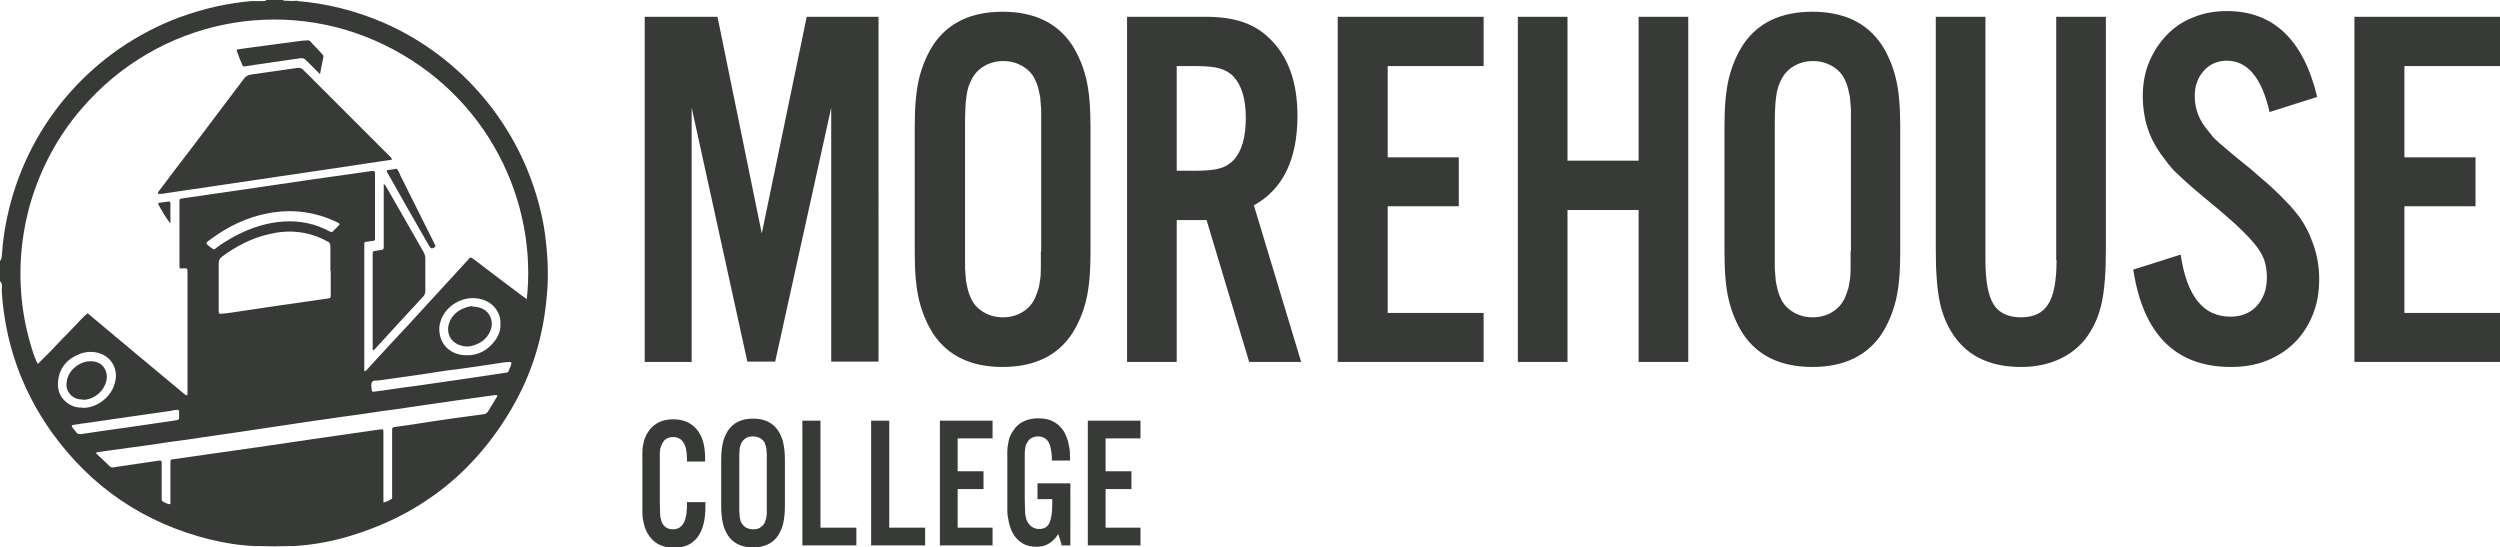 <?xml version="1.0" encoding="UTF-8"?>
<svg id="Layer_2" data-name="Layer 2" xmlns="http://www.w3.org/2000/svg" viewBox="0 0 74.53 16.32">
  <defs>
    <style>
      .cls-1 {
        fill: #373a36;
        fill-rule: evenodd;
      }
    </style>
  </defs>
  <g id="art">
    <g>
      <path id="Fill-1" class="cls-1" d="M70.19,10.79h4.35v-1.46h-2.86v-3.18h2.12v-1.46h-2.12V1.97h2.86V.5h-4.35v10.29ZM63.6,8.06c.3,1.92,1.27,2.88,2.91,2.88.39,0,.75-.06,1.07-.19.32-.13.6-.31.83-.54.23-.23.41-.51.54-.83.13-.32.19-.67.19-1.07,0-.35-.06-.69-.17-1.01-.11-.32-.26-.62-.45-.87-.08-.1-.16-.2-.24-.29-.09-.09-.18-.19-.29-.3-.11-.11-.23-.22-.37-.35-.14-.12-.32-.27-.52-.45-.26-.21-.46-.37-.6-.49-.14-.12-.25-.21-.33-.28-.08-.07-.14-.13-.19-.18-.04-.05-.09-.11-.15-.19-.27-.31-.4-.65-.4-1.04,0-.3.09-.55.27-.75.18-.2.41-.3.69-.3.61,0,1.04.51,1.27,1.53l1.42-.45c-.41-1.71-1.31-2.56-2.69-2.56-.36,0-.7.06-1.01.19-.31.12-.57.3-.79.53-.22.23-.39.49-.52.8-.13.31-.19.65-.19,1.02,0,.65.18,1.22.53,1.71.09.12.17.23.24.32.07.09.16.19.27.29.11.11.26.24.45.41.19.16.46.39.79.66.28.24.51.44.69.62.18.18.33.34.44.49.11.15.19.3.23.44.04.14.06.29.06.46,0,.35-.1.63-.3.85-.2.22-.47.32-.79.32-.81,0-1.3-.62-1.48-1.85l-1.42.45ZM61.31,7.75c0,.62-.08,1.06-.25,1.32-.16.26-.43.39-.81.39s-.66-.13-.82-.39c-.16-.26-.24-.7-.24-1.32V.5h-1.48v6.97c0,.65.04,1.16.12,1.54.08.38.22.71.42,1,.43.62,1.1.93,2,.93.43,0,.82-.08,1.16-.24.34-.16.62-.39.83-.69.2-.29.34-.62.42-1,.08-.38.12-.89.12-1.54V.5h-1.48v7.25ZM55.17,7.49c0,.21,0,.38,0,.53,0,.14-.01.27-.03.37-.01.1-.03.19-.06.27-.02.08-.06.16-.09.24-.09.18-.21.31-.38.41-.17.1-.36.15-.57.15s-.4-.05-.57-.15c-.17-.1-.3-.23-.38-.41-.04-.08-.07-.16-.09-.24-.02-.08-.04-.17-.06-.28-.01-.11-.02-.23-.03-.37,0-.14,0-.31,0-.52v-3.7c0-.41.01-.71.04-.9.02-.19.07-.36.15-.51.09-.18.21-.31.38-.41.17-.1.36-.15.57-.15s.4.05.57.15c.17.1.3.23.38.41.04.08.07.16.09.24.02.08.04.17.06.27.01.1.02.23.03.37,0,.14,0,.32,0,.53v3.7ZM51.41,7.52c0,.59.04,1.06.13,1.43.09.37.23.7.42,1,.44.66,1.13.99,2.07.99s1.63-.33,2.07-.99c.19-.3.33-.63.42-1,.09-.37.13-.85.13-1.43v-3.75c0-.59-.04-1.06-.13-1.43-.09-.37-.23-.7-.42-1-.44-.66-1.13-.99-2.07-.99s-1.63.33-2.07.99c-.19.3-.33.63-.42,1-.09.37-.13.85-.13,1.43v3.75ZM45.25,10.79h1.48v-4.53h2.12v4.53h1.48V.5h-1.48v4.29h-2.12V.5h-1.48v10.29ZM39.88,10.79h4.35v-1.46h-2.86v-3.18h2.12v-1.46h-2.12V1.97h2.86V.5h-4.35v10.29ZM35.08,5.1V1.97h.55c.32,0,.56.02.73.07.17.05.31.13.42.25.24.26.36.67.36,1.23s-.12.99-.36,1.25c-.12.12-.26.21-.42.25-.17.05-.41.07-.73.07h-.55ZM33.6,10.79h1.48v-4.23h.89l1.27,4.23h1.55l-1.41-4.67c.86-.47,1.3-1.36,1.3-2.67,0-1.03-.29-1.8-.86-2.33-.23-.22-.49-.37-.79-.47-.3-.1-.67-.15-1.11-.15h-2.32v10.29ZM31.03,7.49c0,.21,0,.38,0,.53,0,.14-.01.27-.03.37-.01.1-.03.19-.06.27-.02.08-.06.16-.09.24-.09.18-.21.31-.38.41-.17.1-.36.15-.57.15s-.4-.05-.57-.15c-.17-.1-.3-.23-.38-.41-.04-.08-.07-.16-.09-.24-.02-.08-.04-.17-.06-.28-.01-.11-.02-.23-.03-.37,0-.14,0-.31,0-.52v-3.7c0-.41.01-.71.04-.9.02-.19.07-.36.15-.51.09-.18.21-.31.38-.41.17-.1.36-.15.57-.15s.4.05.57.15c.17.1.3.23.38.41.04.08.07.16.09.24.02.08.04.17.06.27.01.1.02.23.03.37,0,.14,0,.32,0,.53v3.7ZM27.27,7.52c0,.59.04,1.06.13,1.43.09.37.23.7.42,1,.44.66,1.13.99,2.07.99s1.63-.33,2.07-.99c.19-.3.33-.63.42-1,.09-.37.13-.85.13-1.43v-3.75c0-.59-.04-1.06-.13-1.43-.09-.37-.23-.7-.42-1-.44-.66-1.13-.99-2.07-.99s-1.63.33-2.07.99c-.19.3-.33.63-.42,1-.09.37-.13.85-.13,1.43v3.75ZM19.21,10.79h1.41V3.21l1.66,7.57h.83l1.67-7.57v7.57h1.41V.5h-2.14l-1.34,6.46-1.32-6.46h-2.17v10.29Z"/>
      <path id="Fill-5" class="cls-1" d="M32.43,16.26h1.57v-.53h-1.04v-1.15h.77v-.53h-.77v-.98h1.04v-.53h-1.57v3.72ZM31.63,16.26h.28v-1.85h-.98v.47h.44v.15c0,.26-.03.45-.09.57-.06.12-.16.17-.31.17-.09,0-.16-.03-.23-.08-.06-.05-.11-.12-.14-.2-.02-.07-.04-.15-.04-.24,0-.09-.01-.21-.01-.37v-1.14c0-.08,0-.14,0-.2,0-.05,0-.1.01-.14,0-.04.01-.07.02-.11,0-.03.02-.06.04-.09.03-.06.07-.11.13-.14.06-.03.12-.05.19-.05.15,0,.25.06.32.17.06.11.1.3.1.55h.54c0-.17,0-.32-.03-.43-.02-.12-.05-.22-.09-.31-.07-.17-.18-.3-.32-.39-.14-.09-.31-.13-.51-.13-.16,0-.3.03-.43.09-.13.06-.23.15-.3.26-.04.06-.08.11-.1.17-.03.06-.05.13-.06.21-.02.08-.03.17-.03.27,0,.1,0,.23,0,.38v1.03c0,.13,0,.24,0,.34,0,.1.01.18.03.26.01.08.03.15.05.21.02.06.04.13.07.18.07.14.17.24.29.32.13.08.27.11.43.11.14,0,.26-.03.36-.09.1-.06.2-.15.29-.29l.1.32ZM28.02,16.26h1.57v-.53h-1.04v-1.15h.77v-.53h-.77v-.98h1.04v-.53h-1.57v3.72ZM25.98,16.26h1.6v-.53h-1.07v-3.19h-.54v3.72ZM23.93,16.26h1.6v-.53h-1.07v-3.19h-.54v3.72ZM22.86,15.07c0,.07,0,.14,0,.19,0,.05,0,.1-.01.13,0,.04-.01.07-.02.1s-.02.06-.03.09c-.03.06-.08.11-.14.15-.06.04-.13.05-.21.05s-.14-.02-.21-.05c-.06-.04-.11-.09-.14-.15-.01-.03-.03-.06-.03-.09,0-.03-.02-.06-.02-.1,0-.04,0-.08-.01-.13,0-.05,0-.11,0-.19v-1.34c0-.15,0-.26.01-.33,0-.07.03-.13.05-.19.03-.06.08-.11.14-.15.06-.04.13-.05.21-.05s.14.02.21.05c.06.04.11.08.14.15.01.03.02.06.03.09,0,.03.02.06.02.1,0,.04,0,.08.01.13,0,.05,0,.12,0,.19v1.34ZM21.5,15.08c0,.21.02.38.05.52.03.13.08.25.15.36.16.24.41.36.75.36s.59-.12.75-.36c.07-.11.12-.23.15-.36.03-.13.05-.31.05-.52v-1.36c0-.21-.02-.39-.05-.52-.03-.13-.08-.25-.15-.36-.16-.24-.41-.36-.75-.36s-.59.12-.75.36c-.07.11-.12.23-.15.36-.03.13-.05.31-.05.52v1.36ZM20.48,14.96c0,.13,0,.22-.01.28,0,.06-.01.11-.02.15-.05.26-.18.39-.39.39-.08,0-.15-.02-.21-.06-.06-.04-.1-.1-.13-.18-.02-.06-.04-.14-.04-.22s-.01-.19-.01-.34v-1.24c0-.07,0-.14,0-.19,0-.05,0-.1.01-.14,0-.04.02-.08.03-.11.01-.03.02-.06.04-.09.06-.12.17-.18.32-.18.27,0,.41.22.41.65v.08h.54v-.11c0-.37-.08-.65-.25-.85-.17-.2-.4-.3-.7-.3-.16,0-.31.03-.43.09-.12.06-.23.15-.3.26-.04.06-.08.12-.1.18-.03.06-.05.13-.06.2-.02.08-.03.17-.03.27,0,.1,0,.23,0,.38v1.04c0,.14,0,.26,0,.36,0,.1.01.19.03.26.01.08.03.14.05.2.02.06.05.12.08.17.08.13.18.24.31.31.13.07.29.11.46.11.32,0,.55-.1.71-.31.16-.21.24-.51.24-.92v-.13h-.54Z"/>
      <path class="cls-1" d="M5.34,12.39c0-.06,0-.09,0-.11,0-.05-.02-.07-.07-.06-.06,0-.13.02-.19.03-.4.06-.79.11-1.19.17-.41.06-.83.12-1.24.18-.16.02-.31.04-.47.07-.04,0-.05.03-.03.06.03.05.07.09.11.14.04.07.1.08.17.07.44-.07.88-.13,1.32-.19.48-.07.95-.14,1.43-.21.18-.03.16-.02.16-.15h0ZM2.46,12.16c.42.01.92-.33.99-.87.04-.29-.11-.64-.49-.76-.19-.06-.39-.05-.58.02-.38.15-.62.42-.65.84-.02.27.08.49.3.64.13.09.28.13.43.12h0ZM14.92,9.65c.01-.29-.17-.62-.57-.73-.48-.13-1.02.14-1.2.61-.06.16-.07.32-.03.48.07.31.34.56.74.58.38.02.68-.14.9-.44.11-.15.17-.32.16-.5h0ZM11.12,11.68c.1-.01.21-.03.31-.04.33-.05.67-.1,1-.14.32-.05.65-.09.97-.14.34-.05.68-.1,1.02-.15.22-.03.45-.07.67-.1.04,0,.07-.03.08-.06,0-.02.02-.04.02-.06.02-.06.07-.12.05-.19-.06-.02-.13,0-.19,0-.27.04-.53.08-.8.12-.32.05-.64.09-.96.13-.26.04-.52.08-.78.12-.4.06-.8.11-1.21.17-.07.01-.17-.01-.21.05-.04.06-.01.15-.01.23,0,.01,0,.03.02.05h0ZM10.13,6.68s-.04-.03-.05-.04c-.67-.33-1.37-.42-2.1-.28-.63.12-1.2.4-1.71.78-.04.03-.09.06-.12.11.03.06.09.09.14.13.09.07.09.07.17,0,.14-.11.3-.2.45-.29.43-.24.88-.41,1.37-.47.48-.06.95,0,1.39.2.08.03.14.09.23.1.06-.06.12-.12.18-.18.01-.01.03-.03.05-.06h0ZM9.85,8.06c0-.24,0-.48,0-.71,0-.08-.02-.13-.1-.16-.01,0-.03-.01-.04-.02-.54-.28-1.11-.33-1.69-.19-.52.12-.98.36-1.4.67-.08.06-.1.12-.1.21,0,.43,0,.87,0,1.3,0,.24-.02.2.21.18.01,0,.02,0,.03,0,.47-.07.94-.14,1.41-.21.53-.08,1.07-.15,1.6-.23.08-.01.09-.02.09-.1,0-.24,0-.49,0-.73h0ZM11.43,14.98c.1-.02.17-.06.24-.1.01,0,.02-.03.02-.04,0-.04,0-.08,0-.13v-1.78s0-.07,0-.11c0-.07.01-.08.08-.09.36-.05.71-.1,1.07-.16.52-.08,1.05-.15,1.57-.22.07,0,.11-.04.15-.1.08-.13.15-.25.23-.38.02-.03.04-.05.03-.09-.02,0-.05,0-.08,0-.38.05-.76.11-1.15.16-.41.06-.83.12-1.24.18-.33.05-.66.1-.99.14-.4.06-.8.12-1.19.17-.32.05-.65.09-.97.14-.4.06-.81.12-1.21.18-.33.05-.67.1-1,.15-.32.05-.65.09-.97.14-.33.05-.66.1-.99.14-.4.06-.79.12-1.19.17-.31.04-.62.09-.93.13-.01,0-.04,0-.04.02,0,.01,0,.03.02.04.13.12.26.24.38.36.04.04.08.04.13.03.36-.05.72-.11,1.08-.16.09-.01.18-.03.27-.04.05,0,.07,0,.07.06,0,.03,0,.06,0,.1v.86s0,.08,0,.13c0,.02,0,.05.02.06.07.04.14.09.24.09v-1.16s0-.07,0-.11c0-.05.02-.06.07-.07.01,0,.02,0,.03,0,.37-.05.74-.11,1.11-.16.47-.07.94-.13,1.41-.2.54-.08,1.09-.16,1.63-.24.65-.09,1.3-.19,1.95-.28.16-.02.15-.03.15.13v2.05ZM15.7,8.96c.34-2.93-1.15-6.12-4.24-7.62C8.43-.14,4.73.58,2.45,3.22c-.73.84-1.24,1.8-1.55,2.86-.3,1.07-.37,2.15-.2,3.25.08.54.31,1.35.43,1.52.12-.13.25-.25.37-.37.12-.13.24-.25.36-.38.13-.13.25-.26.38-.39.12-.12.23-.26.37-.37.04.03.07.05.1.08.41.34.82.69,1.23,1.03.5.42,1,.83,1.5,1.25.03.03.07.05.1.08.02.01.04,0,.05-.02,0-.04,0-.08,0-.13v-3.46s0-.07,0-.11c0-.04-.02-.06-.06-.06-.02,0-.04,0-.06,0-.12.02-.12,0-.12-.11,0-.01,0-.02,0-.03,0-.59,0-1.18,0-1.78,0-.03,0-.06,0-.1,0-.04.02-.06.06-.06.02,0,.04,0,.06-.01.51-.07,1.01-.15,1.52-.22.73-.11,1.45-.21,2.18-.32.63-.09,1.27-.18,1.9-.27.1-.01.11,0,.11.09,0,.02,0,.03,0,.05,0,.6,0,1.2,0,1.79,0,.03,0,.06,0,.1,0,.03-.02.05-.05.05-.07.01-.15.02-.22.03-.03,0-.05.02-.05.05,0,.04,0,.07,0,.11,0,.82,0,1.64,0,2.46,0,.39,0,.77,0,1.16,0,.03-.02.07.03.08.05-.05.1-.1.15-.16.37-.4.74-.81,1.12-1.21.59-.65,1.19-1.29,1.78-1.94.09-.1.07-.11.2-.02.48.37.96.73,1.44,1.09.04.03.08.05.13.09h0ZM8.85.03c.89.07,1.75.29,2.57.64,2.35,1.02,4.09,3.1,4.69,5.59.12.48.18.97.21,1.46.02.37.02.74-.02,1.11-.1,1.18-.43,2.29-1.03,3.32-1.15,1.99-2.84,3.28-5.05,3.89-.48.13-.97.21-1.47.24-.05,0-.1,0-.16,0-.28.01-.56.01-.83,0-.05,0-.1,0-.16,0-.46-.02-.9-.09-1.35-.2-1.96-.49-3.54-1.56-4.72-3.21C.64,11.61.14,10.2.05,8.64c.02-.09.02-.19-.05-.26v-.6c.06-.06.05-.15.06-.22.03-.45.1-.89.21-1.33C.91,3.6,2.81,1.47,5.34.52c.71-.26,1.44-.43,2.19-.49.12.01.24,0,.36,0,.02,0,.04-.02.05-.03h.48s.04.02.06.02c.13,0,.26.02.39,0h0ZM11.68,4.76c-2.3.35-4.59.68-6.87,1.02-.03,0-.06,0-.09,0-.03-.05.01-.07.03-.1.32-.43.65-.86.98-1.29.51-.68,1.03-1.36,1.54-2.04.06-.08.13-.12.23-.13.42-.06.84-.12,1.26-.18.21-.03.21-.03.36.12.82.82,1.63,1.63,2.45,2.45.04.04.09.07.12.15M11.43,5.49c.06.01.06.05.08.07.37.65.74,1.29,1.11,1.94.03.06.06.12.06.19,0,.32,0,.64,0,.97,0,.08-.02.14-.08.2-.47.5-.93,1.01-1.4,1.52-.02.02-.04.05-.07.06-.03,0-.02-.03-.02-.05,0-.93,0-1.86,0-2.79,0-.02,0-.03,0-.05,0-.05.02-.06.07-.07.06-.01.13-.02.19-.03.04,0,.07-.02.07-.07,0-.04,0-.08,0-.13v-1.75ZM9.54,2.21c-.13-.13-.24-.24-.35-.35-.14-.14-.14-.14-.33-.11-.41.06-.83.12-1.24.18-.11.02-.22.03-.33.05-.03,0-.05,0-.06-.03-.06-.14-.12-.28-.17-.43-.01-.03,0-.05.04-.05.09-.01.19-.03.28-.04.55-.07,1.1-.15,1.65-.22.01,0,.02,0,.03,0,.18-.01.14-.03.26.1.1.1.2.21.29.31.02.02.04.05.03.08-.03.16-.06.32-.1.51M11.55,5.07s0,0,.01,0c.09-.01.18-.02.26-.04.07.06.09.15.13.23.33.66.66,1.32.99,1.98.01.03.03.06.04.09,0,.02,0,.03-.02.04-.02.01-.04.02-.06.03-.03.01-.05,0-.07-.02-.02-.03-.04-.06-.06-.09-.4-.7-.8-1.39-1.19-2.09-.02-.03-.05-.07-.05-.11M5.09,6.67c-.12-.13-.33-.49-.38-.6.02-.02.04-.03.07-.03.08-.01.16-.02.23-.03.05,0,.07,0,.07.05,0,.2,0,.41,0,.61M14.09,9.14c.13,0,.22.03.31.07.21.11.31.36.24.59-.08.26-.27.42-.53.5-.12.04-.25.04-.37,0-.29-.08-.44-.35-.36-.64.08-.26.27-.42.53-.5.07-.02.13-.04.18-.03M2.47,11.91c-.18,0-.32-.06-.42-.21-.08-.12-.08-.25-.05-.38.07-.32.41-.57.74-.55.29.01.48.25.44.54-.06.34-.37.61-.71.61"/>
    </g>
  </g>
</svg>